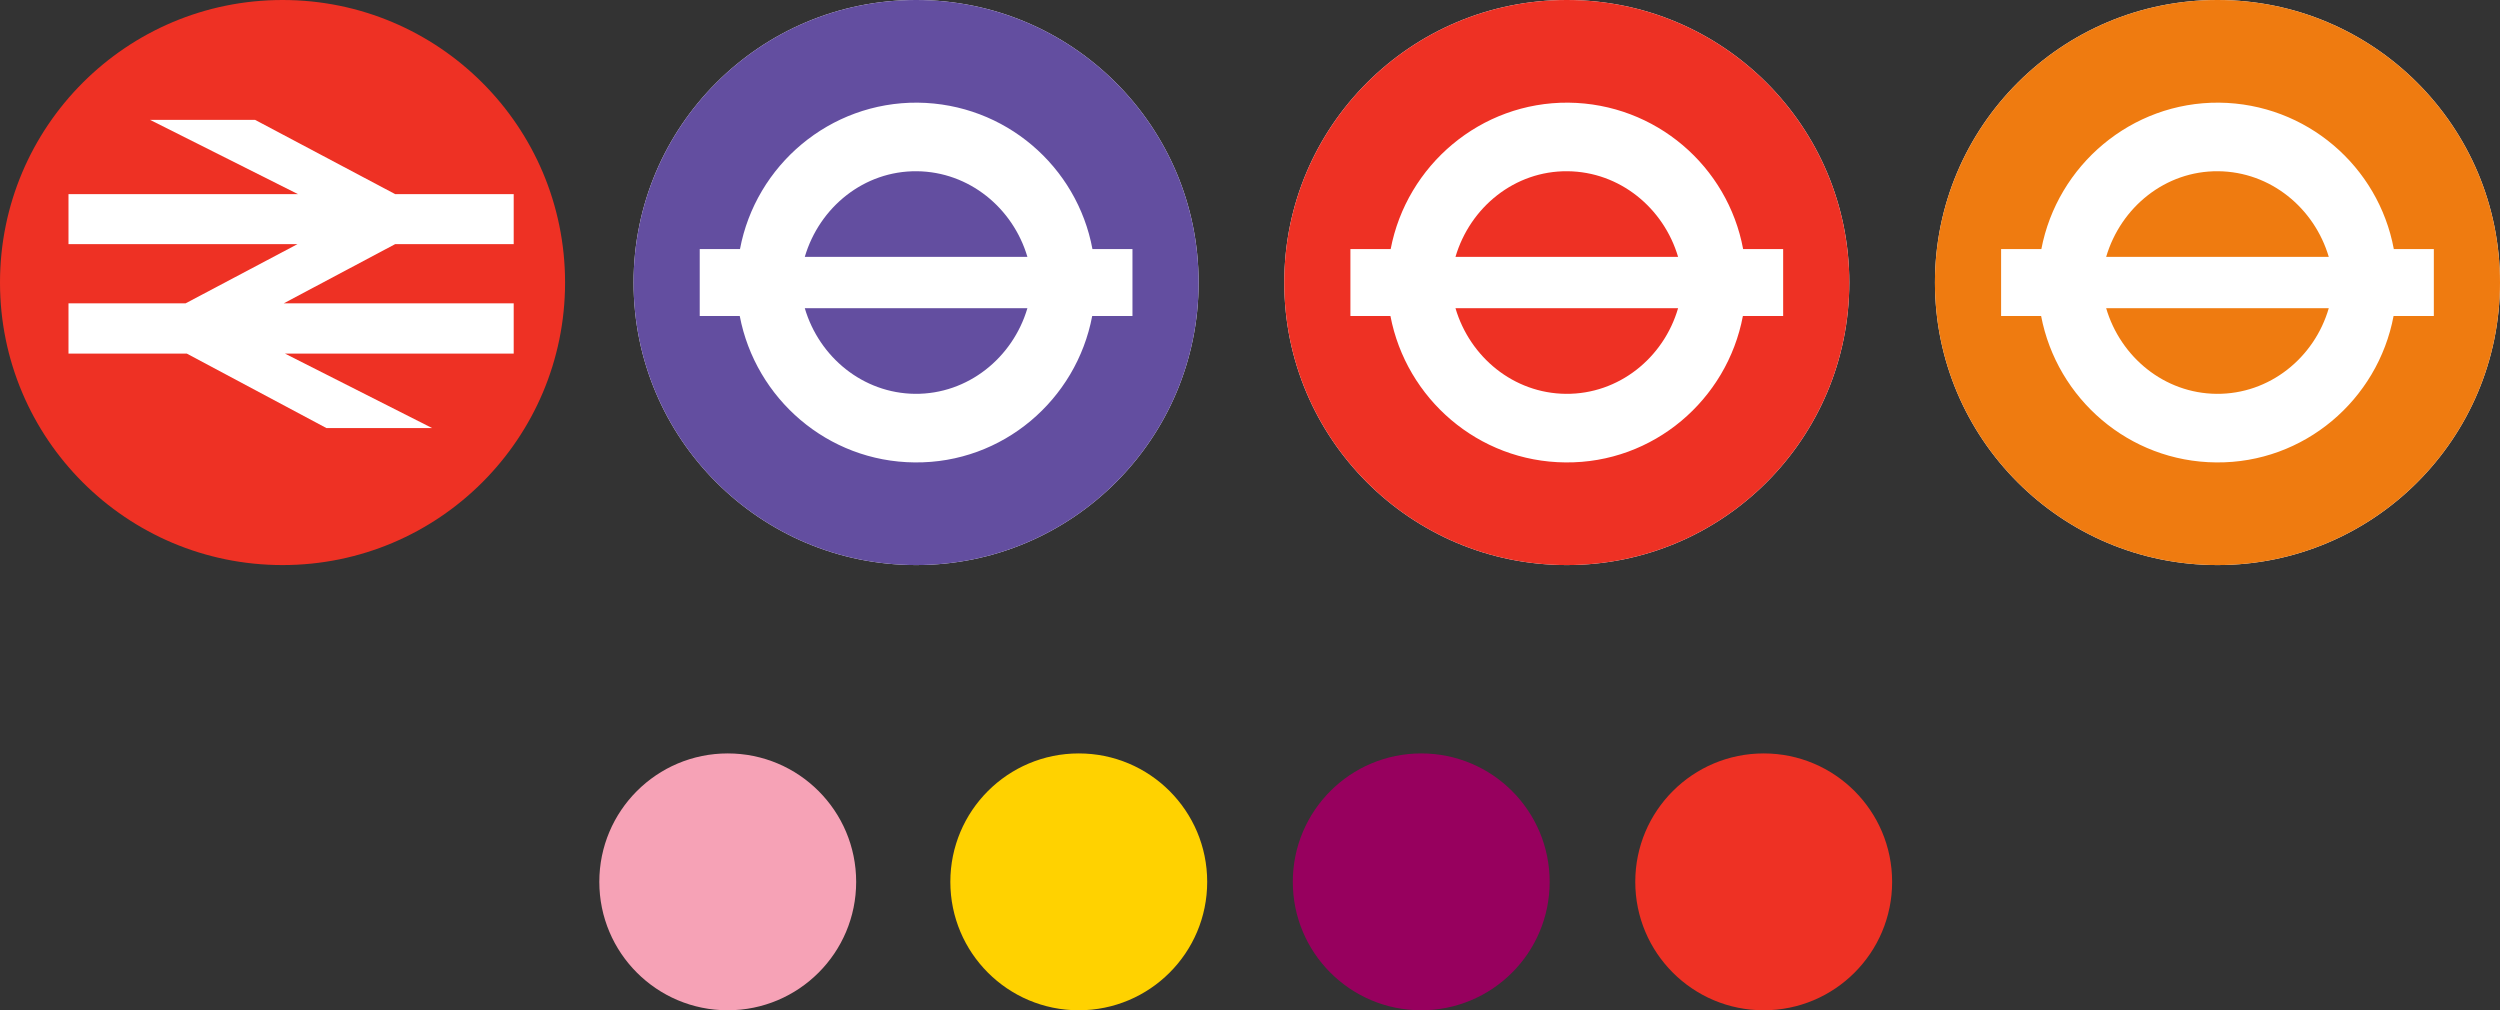 <svg width="146" height="59" viewBox="0 0 146 59" fill="none" xmlns="http://www.w3.org/2000/svg">
<rect x="0" y="0" width="146" height="59" fill="#333333" stroke="none"/>
<path d="M70 16.5C70 25.616 62.616 33 53.5 33C44.384 33 37 25.616 37 16.5C37 7.384 44.384 0 53.5 0C62.616 0 70 7.384 70 16.5Z" fill="white"/>
<path d="M53.541 10C50.464 9.972 47.856 12.097 47 15H60C59.158 12.153 56.605 10.029 53.541 10Z" fill="#634EA0"/>
<path d="M63.785 18.453C62.864 23.348 58.56 27.06 53.417 27.005C48.33 26.964 44.123 23.279 43.201 18.453H40.864V14.547H43.215C44.136 9.652 48.454 5.954 53.596 5.995C58.697 6.05 62.905 9.721 63.799 14.547H66.136V18.453H63.785ZM53.5 0C44.384 0 37 7.384 37 16.5C37 25.616 44.384 33 53.5 33C62.616 33 70 25.616 70 16.5C70 7.384 62.616 0 53.5 0Z" fill="#634EA0"/>
<path d="M53.431 23C56.522 23.028 59.144 20.898 60 18H47C47.842 20.855 50.395 22.971 53.445 23" fill="#634EA0"/>
<path d="M0 16.5C0 7.384 7.384 0 16.5 0C25.616 0 33 7.384 33 16.5C33 25.616 25.616 33 16.5 33C7.384 33 0 25.616 0 16.5Z" fill="#EE3124"/>
<path d="M25.238 25L16.64 20.649H30V17.715H16.571L23.078 14.257H30V11.337H23.078L14.896 7H8.763L17.401 11.337H4V14.257H17.374L10.839 17.715H4V20.649H10.908L19.063 25H25.238Z" fill="white"/>
<path d="M108 16.5C108 25.616 100.616 33 91.5 33C82.384 33 75 25.616 75 16.5C75 7.384 82.384 0 91.5 0C100.616 0 108 7.384 108 16.5Z" fill="white"/>
<path d="M91.541 10C88.464 9.972 85.856 12.097 85 15H98C97.158 12.153 94.605 10.029 91.541 10Z" fill="#EE3124"/>
<path d="M101.785 18.453C100.864 23.348 96.56 27.06 91.418 27.005C86.33 26.964 82.123 23.279 81.201 18.453H78.864V14.547H81.215C82.15 9.652 86.468 5.954 91.596 5.995C96.698 6.05 100.905 9.721 101.799 14.547H104.136V18.453H101.785ZM91.5 0C82.384 0 75 7.384 75 16.5C75 25.616 82.384 33 91.5 33C100.616 33 108 25.616 108 16.5C108 7.384 100.616 0 91.5 0Z" fill="#EE3124"/>
<path d="M91.445 23C94.536 23.028 97.158 20.898 98 18H85C85.842 20.855 88.395 22.971 91.445 23Z" fill="#EE3124"/>
<path d="M146 16.5C146 25.616 138.616 33 129.5 33C120.384 33 113 25.616 113 16.5C113 7.384 120.384 0 129.5 0C138.616 0 146 7.384 146 16.5Z" fill="white"/>
<path d="M129.541 10C126.464 9.972 123.856 12.097 123 15H136C135.158 12.153 132.605 10.029 129.541 10Z" fill="#EF7B10"/>
<path d="M139.785 18.453C138.864 23.348 134.56 27.06 129.418 27.005C124.33 26.964 120.123 23.279 119.201 18.453H116.864V14.547H119.215C120.15 9.652 124.467 5.954 129.596 5.995C134.698 6.05 138.905 9.721 139.799 14.547H142.136V18.453H139.785ZM129.5 0C120.384 0 113 7.384 113 16.5C113 25.616 120.384 33 129.5 33C138.616 33 146 25.616 146 16.5C146 7.384 138.616 0 129.5 0Z" fill="#EF7B10"/>
<path d="M129.445 23C132.536 23.028 135.158 20.898 136 18H123C123.842 20.855 126.395 22.971 129.445 23Z" fill="#EF7B10"/>
<path d="M42.5 59C46.644 59 50 55.644 50 51.5C50 47.356 46.644 44 42.5 44C38.356 44 35 47.356 35 51.5C35 55.644 38.356 59 42.5 59Z" fill="#F6A2B6"/>
<path d="M63 59C67.144 59 70.5 55.644 70.5 51.5C70.5 47.356 67.144 44 63 44C58.856 44 55.5 47.356 55.5 51.5C55.5 55.644 58.856 59 63 59Z" fill="#FFD200"/>
<path d="M83 59C87.144 59 90.5 55.644 90.5 51.5C90.5 47.356 87.144 44 83 44C78.856 44 75.5 47.356 75.5 51.5C75.5 55.644 78.856 59 83 59Z" fill="#97005E"/>
<path d="M103 59C107.144 59 110.5 55.644 110.5 51.5C110.5 47.356 107.144 44 103 44C98.856 44 95.5 47.356 95.5 51.5C95.5 55.644 98.856 59 103 59Z" fill="#EE3124"/>
</svg>
